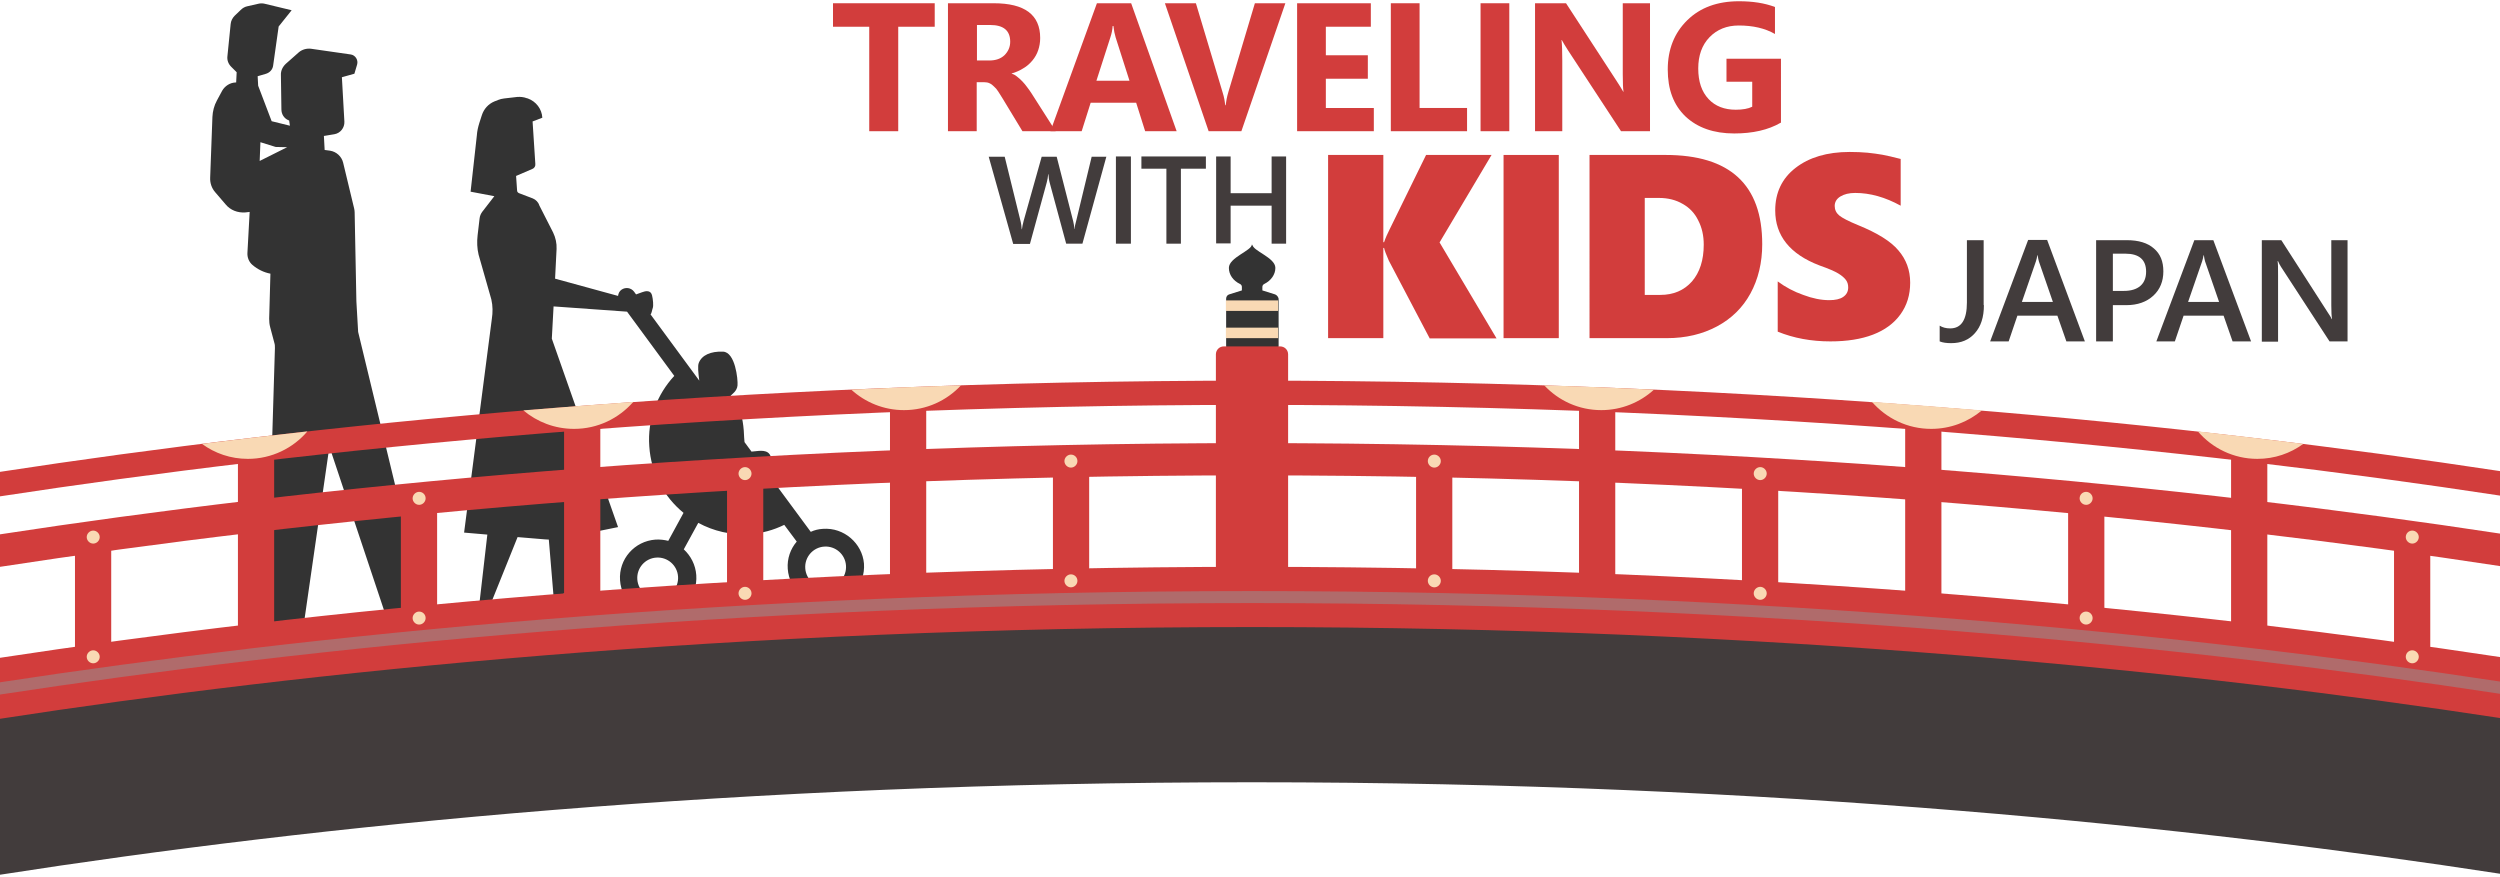 <?xml version="1.0" encoding="utf-8"?>
<!-- Generator: Adobe Illustrator 21.1.0, SVG Export Plug-In . SVG Version: 6.00 Build 0)  -->
<svg version="1.1" xmlns="http://www.w3.org/2000/svg" xmlns:xlink="http://www.w3.org/1999/xlink" x="0px" y="0px"
	 viewBox="0 0 1000.3 351" style="enable-background:new 0 0 1000.3 351;" xml:space="preserve">
<style type="text/css">
	.st0{fill:#333333;}
	.st1{fill:#423C3C;}
	.st2{fill:#D23D3C;}
	.st3{fill:#F9D9B4;}
	.st4{fill:#B06B6B;}
</style>
<g id="people">
	<path class="st0" d="M329.3,211.6c-1.8,0.1-3.4,0.5-4.9,1.2L310,193.3c0-4.9-1.1-10.3-2.1-11.6c-1.6-2.1-5-1.1-7.2-1l-2.8-3.8
		c-0.1-1-0.2-2.3-0.3-4.6c-0.4-5.1-1.5-8.7-2.8-10.2c-1.3-1.5-2.8-3.1-2.4-3.8c0.3-0.5,2.5-1.7,2.7-4.1c0.2-2.4-0.9-13.3-5.8-13.5
		c-4.9-0.2-8.5,1.4-9.7,4.5c-0.5,1.2-0.2,4,0.2,7.1l-19.5-26.5c0.5-0.5,0.6-1.9,0.9-2.6c0.3-0.9,0.1-3.4-0.3-5
		c-0.4-1.6-1.5-1.7-2.3-1.7c-0.6,0-2.5,0.7-4.1,1.3l-0.8-1.1c-1.2-1.6-3.4-1.9-5-0.8c-0.9,0.6-1.3,1.6-1.4,2.5l-25.2-6.9l0.6-11.9
		c0.1-2.3-0.4-4.5-1.4-6.6l-5.5-10.8c-0.4-1.3-1.4-2.3-2.6-2.8l-5.5-2.1c-0.5-0.2-0.8-0.6-0.8-1.1l-0.4-5.8l6.5-2.8
		c0.8-0.3,1.3-1.1,1.2-2l-1.1-17l3.9-1.5c-0.2-3.5-2.5-6.5-5.8-7.7l-0.4-0.1c-1.3-0.5-2.6-0.6-3.9-0.5l-5.2,0.6
		c-0.8,0.1-1.7,0.3-2.4,0.6l-1.5,0.6c-2.4,1-4.2,3-5,5.5l-1,3.1c-0.5,1.6-0.9,3.3-1,5l-2.5,22.5l9.5,1.8l-4.8,6.2
		c-0.6,0.8-1,1.7-1.1,2.7l-0.8,6.8c-0.3,2.6-0.2,5.2,0.4,7.7l5.1,17.9c0.6,2.6,0.6,5.2,0.2,7.8l-11.1,85.5l9.3,0.8l-3.1,26.9
		l4.9-0.3l10.3-25.6l10.8,0.9c0.6,0,1.2,0.1,1.7,0.1l1.9,22.8l4.7-1.3l4.4-23.1l16.7-3.4l-26.5-75.4l0.7-12.9l29.4,2.1l18.9,25.7
		c-6.8,7.3-10.8,17.4-10,28.2c0.7,10.8,5.9,20.2,13.7,26.6l-6.1,11.2c-1.6-0.4-3.3-0.6-5.1-0.5c-8.4,0.6-14.8,7.8-14.2,16.3
		s7.8,14.8,16.3,14.2c8.4-0.6,14.8-7.8,14.2-16.3c-0.3-4.1-2.2-7.7-5-10.3l5.8-10.6c6.1,3.3,13.1,5,20.5,4.5c5-0.3,9.6-1.6,13.9-3.7
		l5,6.7c-2.5,2.9-3.9,6.8-3.6,10.9c0.6,8.4,7.8,14.8,16.3,14.2s14.8-7.8,14.2-16.3C345,217.4,337.7,211,329.3,211.6z M263.7,239.4
		c-4.5,0.3-8.4-3.1-8.7-7.6c-0.3-4.5,3.1-8.4,7.6-8.7c4.5-0.3,8.4,3.1,8.7,7.6S268.2,239.1,263.7,239.4z M330.9,235
		c-4.5,0.3-8.4-3.1-8.7-7.6s3.1-8.4,7.6-8.7s8.4,3.1,8.7,7.6C338.8,230.8,335.4,234.7,330.9,235z"/>
	<path class="st0" d="M143.3,132.8l-0.7-12.2l-0.7-35.7c0-0.5-0.1-1-0.2-1.5l-4.4-18.3c-0.6-2.5-2.7-4.4-5.2-4.8l-2.2-0.3l-0.3-5.6
		l4.2-0.7c2.4-0.4,4.1-2.6,4-5l-1-17.8l5-1.4l1.1-3.7c0.5-1.8-0.7-3.7-2.5-4l-16-2.3c-1.7-0.2-3.5,0.3-4.8,1.4l-5.2,4.6
		c-1.3,1.2-2.1,2.8-2,4.6l0.2,13.7c0,1.9,1.1,3.6,2.8,4.3l0.3,0.1l0.3,2.1l-7.3-1.8l-5.4-14.2l-0.2-3.8l3.4-1
		c1.5-0.5,2.6-1.7,2.8-3.3l2.2-15.6l5.2-6.5l-10.8-2.6c-0.8-0.2-1.7-0.2-2.5,0l-4.4,1c-1,0.2-1.9,0.7-2.7,1.5l-2.4,2.3
		c-0.9,0.9-1.5,2.1-1.6,3.3l-1.3,12.9c-0.2,1.6,0.4,3.1,1.5,4.2l2.2,2.2l-0.2,4.1l-0.3,0c-2.2,0.1-4.2,1.4-5.3,3.3l-2.1,3.9
		c-1.1,2-1.7,4.3-1.8,6.6l-0.9,24.3c-0.1,2.1,0.6,4.2,2,5.8l4.2,4.9c1.9,2.3,4.8,3.4,7.8,3.2l1.8-0.2L99,101.2
		c-0.1,1.8,0.6,3.6,2,4.8c2.1,1.8,4.6,3,7.2,3.5l-0.5,18c0,1.2,0.1,2.3,0.4,3.4l1.7,6.4c0.2,0.6,0.2,1.3,0.2,2l-3.3,109.1l14.6,3.1
		l10.5-72.8l23.7,71l14.9-4.7L143.3,132.8z M110.3,58.8l4.6,0.1l-11,5.5l0.3-7.5L110.3,58.8z"/>
</g>
<g id="bridge2">
	<path class="st0" d="M1000.3,270.7C878.4,252.2,708,234.6,501,234.6c-208,0-379,17.8-501,36.4v24.4c121.2-18.7,292.3-36.7,501-36.7
		c207.7,0,378.2,17.9,499.3,36.4V270.7z"/>
	<path class="st1" d="M1000.3,284.4c-122.5-18.5-292.8-35.9-499.3-35.9c-207.4,0-378.4,17.6-501,36.2v65.3c127-19.8,296.4-37,501-37
		c208.4,0,379,18.1,499.3,36.6V284.4z"/>
	<path class="st2" d="M1000.3,262.9C878.4,244.4,708,226.8,501,226.8c-208,0-379,17.8-501,36.4v24.4c121.2-18.7,292.3-36.7,501-36.7
		c207.7,0,378.2,17.9,499.3,36.4V262.9z"/>
	<path class="st2" d="M1000.3,213.5C878.6,195,708.2,177.3,501,177.3c-208.1,0-379.1,17.8-501,36.5v13
		c121.5-18.7,292.5-36.6,501-36.6c207.6,0,378,17.8,499.3,36.3V213.5z"/>
	<path class="st2" d="M1000.3,188.5C878.6,170,708.2,152.3,501,152.3c-208.2,0-379.2,17.8-501,36.5v9.8
		c121.5-18.6,292.6-36.6,501-36.6c207.5,0,378,17.8,499.3,36.3V188.5z"/>
	<g>
		<g>
			<path class="st1" d="M793.8,122.1c0,4.8-1.2,8.5-3.6,11.2c-2.4,2.7-5.5,4-9.5,4c-1.8,0-3.4-0.2-4.6-0.7v-6.3
				c1.1,0.7,2.5,1.1,4.2,1.1c4.5,0,6.7-3.5,6.7-10.4V96.1h6.7V122.1z"/>
			<path class="st1" d="M834.2,136.6h-7.4l-3.6-10.3h-16l-3.5,10.3h-7.4l15.2-40.6h7.6L834.2,136.6z M821.4,120.8l-5.6-16.2
				c-0.2-0.5-0.3-1.4-0.5-2.5h-0.1c-0.2,1.1-0.4,1.9-0.6,2.5l-5.6,16.2H821.4z"/>
			<path class="st1" d="M845.4,121.9v14.7h-6.7V96.1H851c4.7,0,8.3,1.1,10.8,3.3c2.6,2.2,3.8,5.2,3.8,9.2c0,3.9-1.3,7.2-4,9.7
				c-2.7,2.5-6.3,3.8-10.9,3.8H845.4z M845.4,101.6v14.8h4.4c2.9,0,5.1-0.7,6.6-2s2.3-3.2,2.3-5.7c0-4.8-2.8-7.2-8.3-7.2H845.4z"/>
			<path class="st1" d="M900.7,136.6h-7.4l-3.6-10.3h-16l-3.5,10.3h-7.4L878,96.1h7.6L900.7,136.6z M887.9,120.8l-5.6-16.2
				c-0.2-0.5-0.3-1.4-0.5-2.5h-0.1c-0.2,1.1-0.4,1.9-0.6,2.5l-5.6,16.2H887.9z"/>
			<path class="st1" d="M939.5,136.6h-7.4l-19.4-29.8c-0.5-0.8-0.9-1.5-1.2-2.3h-0.2c0.2,0.9,0.2,2.7,0.2,5.6v26.6h-6.5V96.1h7.8
				l18.7,29.1c0.8,1.2,1.3,2,1.5,2.5h0.1c-0.2-1.1-0.3-2.9-0.3-5.5V96.1h6.5V136.6z"/>
		</g>
	</g>
	<path class="st0" d="M510.2,117.8l-5.1-1.6v-1.4c0-0.5,0.3-1,0.8-1.2c2.6-1.3,4.4-3.7,4.4-6.4c0-4.2-9.2-6.8-9.2-9.4l-0.1,0.4
		l-0.1-0.4c0,2.5-9.2,5.2-9.2,9.4c0,2.7,1.7,5.1,4.4,6.4c0.5,0.2,0.8,0.7,0.8,1.2v1.4l-5.1,1.6c-0.7,0.2-1.2,0.9-1.2,1.7v18.9
		c0,1,0.8,1.8,1.8,1.8h17.4c1,0,1.8-0.8,1.8-1.8v-18.9C511.4,118.7,510.9,118.1,510.2,117.8"/>
	<rect x="490.5" y="120.2" class="st3" width="20.9" height="4.2"/>
	<rect x="490.5" y="131.1" class="st3" width="20.9" height="4.2"/>
	<path class="st2" d="M515.4,235.6c0,1.8-1.4,3.2-3.2,3.2h-22.5c-1.8,0-3.2-1.4-3.2-3.2v-93.8c0-1.8,1.4-3.2,3.2-3.2h22.5
		c1.8,0,3.2,1.4,3.2,3.2V235.6z"/>
	<rect x="356.1" y="159.7" class="st2" width="14.5" height="81.6"/>
	<rect x="225.7" y="167" class="st2" width="14.5" height="81.7"/>
	<rect x="95.2" y="179.5" class="st2" width="14.5" height="82.2"/>
	<rect x="160.4" y="199.4" class="st2" width="14.5" height="56"/>
	<rect x="30" y="213.4" class="st2" width="14.5" height="56"/>
	<rect x="421.3" y="183.7" class="st2" width="14.5" height="56"/>
	<rect x="290.9" y="188.7" class="st2" width="14.5" height="56"/>
	<path class="st3" d="M80.8,177.6c5.2,3.8,11.5,6,18.4,6c9.5,0,18.1-4.3,23.8-11C108.6,174.2,94.5,175.9,80.8,177.6"/>
	<path class="st3" d="M209.4,164.2c5.5,4.6,12.5,7.4,20.3,7.4c9.5,0,17.9-4.2,23.7-10.8C238.4,161.9,223.7,163,209.4,164.2"/>
	<path class="st3" d="M340.6,155.9c5.6,5.1,13,8.2,21.1,8.2c9,0,17.1-3.8,22.8-9.9C369.7,154.6,355,155.2,340.6,155.9"/>
	<path class="st3" d="M170.3,199.4c0,1.4-1.2,2.6-2.6,2.6c-1.4,0-2.6-1.2-2.6-2.6c0-1.4,1.2-2.6,2.6-2.6
		C169.1,196.8,170.3,197.9,170.3,199.4"/>
	<path class="st3" d="M170.3,247.3c0,1.4-1.2,2.6-2.6,2.6c-1.4,0-2.6-1.2-2.6-2.6c0-1.4,1.2-2.6,2.6-2.6
		C169.1,244.7,170.3,245.8,170.3,247.3"/>
	<path class="st3" d="M39.9,214.9c0,1.4-1.2,2.6-2.6,2.6c-1.4,0-2.6-1.2-2.6-2.6c0-1.4,1.2-2.6,2.6-2.6
		C38.7,212.3,39.9,213.5,39.9,214.9"/>
	<path class="st3" d="M39.9,262.8c0,1.4-1.2,2.6-2.6,2.6c-1.4,0-2.6-1.2-2.6-2.6c0-1.4,1.2-2.6,2.6-2.6
		C38.7,260.2,39.9,261.4,39.9,262.8"/>
	<path class="st3" d="M300.7,189.5c0,1.4-1.2,2.6-2.6,2.6c-1.4,0-2.6-1.2-2.6-2.6c0-1.4,1.2-2.6,2.6-2.6
		C299.5,186.9,300.7,188.1,300.7,189.5"/>
	<path class="st3" d="M300.7,237.4c0,1.4-1.2,2.6-2.6,2.6c-1.4,0-2.6-1.2-2.6-2.6c0-1.4,1.2-2.6,2.6-2.6
		C299.5,234.8,300.7,236,300.7,237.4"/>
	<path class="st3" d="M431.1,184.5c0,1.4-1.2,2.6-2.6,2.6c-1.4,0-2.6-1.2-2.6-2.6c0-1.4,1.2-2.6,2.6-2.6
		C430,181.9,431.1,183.1,431.1,184.5"/>
	<path class="st3" d="M431.1,232.4c0,1.4-1.2,2.6-2.6,2.6c-1.4,0-2.6-1.2-2.6-2.6c0-1.4,1.2-2.6,2.6-2.6
		C430,229.8,431.1,231,431.1,232.4"/>
	<rect x="631.8" y="159.7" class="st2" width="14.5" height="81.6"/>
	<rect x="762.3" y="167" class="st2" width="14.5" height="81.7"/>
	<rect x="892.7" y="179.5" class="st2" width="14.5" height="82.2"/>
	<rect x="827.5" y="199.4" class="st2" width="14.5" height="56"/>
	<rect x="957.9" y="213.4" class="st2" width="14.5" height="56"/>
	<rect x="566.6" y="183.7" class="st2" width="14.5" height="56"/>
	<rect x="697" y="188.7" class="st2" width="14.5" height="56"/>
	<path class="st3" d="M921.6,177.6c-5.2,3.8-11.5,6-18.4,6c-9.5,0-18.1-4.3-23.8-11C893.8,174.2,907.9,175.9,921.6,177.6"/>
	<path class="st3" d="M793,164.2c-5.5,4.6-12.5,7.4-20.3,7.4c-9.5,0-17.9-4.2-23.7-10.8C764,161.9,778.7,163,793,164.2"/>
	<path class="st3" d="M661.8,155.9c-5.6,5.1-13,8.2-21.1,8.2c-9,0-17.1-3.8-22.8-9.9C632.7,154.6,647.4,155.2,661.8,155.9"/>
	<path class="st3" d="M832.1,199.4c0,1.4,1.2,2.6,2.6,2.6c1.4,0,2.6-1.2,2.6-2.6c0-1.4-1.2-2.6-2.6-2.6
		C833.3,196.8,832.1,197.9,832.1,199.4"/>
	<path class="st3" d="M832.1,247.3c0,1.4,1.2,2.6,2.6,2.6c1.4,0,2.6-1.2,2.6-2.6c0-1.4-1.2-2.6-2.6-2.6
		C833.3,244.7,832.1,245.8,832.1,247.3"/>
	<path class="st3" d="M962.6,214.9c0,1.4,1.2,2.6,2.6,2.6c1.4,0,2.6-1.2,2.6-2.6c0-1.4-1.2-2.6-2.6-2.6
		C963.7,212.3,962.6,213.5,962.6,214.9"/>
	<path class="st3" d="M962.6,262.8c0,1.4,1.2,2.6,2.6,2.6c1.4,0,2.6-1.2,2.6-2.6c0-1.4-1.2-2.6-2.6-2.6
		C963.7,260.2,962.6,261.4,962.6,262.8"/>
	<path class="st3" d="M701.7,189.5c0,1.4,1.2,2.6,2.6,2.6c1.4,0,2.6-1.2,2.6-2.6c0-1.4-1.2-2.6-2.6-2.6
		C702.9,186.9,701.7,188.1,701.7,189.5"/>
	<path class="st3" d="M701.7,237.4c0,1.4,1.2,2.6,2.6,2.6c1.4,0,2.6-1.2,2.6-2.6c0-1.4-1.2-2.6-2.6-2.6
		C702.9,234.8,701.7,236,701.7,237.4"/>
	<path class="st3" d="M571.3,184.5c0,1.4,1.2,2.6,2.6,2.6c1.4,0,2.6-1.2,2.6-2.6c0-1.4-1.2-2.6-2.6-2.6
		C572.4,181.9,571.3,183.1,571.3,184.5"/>
	<path class="st3" d="M571.3,232.4c0,1.4,1.2,2.6,2.6,2.6c1.4,0,2.6-1.2,2.6-2.6c0-1.4-1.2-2.6-2.6-2.6
		C572.4,229.8,571.3,231,571.3,232.4"/>
	<g>
		<path class="st2" d="M374,10.7h-14.6v41.8h-11.6V10.7h-14.5V1.3H374V10.7z"/>
		<path class="st2" d="M422.4,52.5h-13.3l-8-13.2c-0.6-1-1.2-1.9-1.7-2.7c-0.5-0.8-1.1-1.5-1.7-2c-0.6-0.6-1.1-1-1.8-1.3
			c-0.6-0.3-1.3-0.4-2-0.4h-3.1v19.6h-11.5V1.3h18.3c12.4,0,18.6,4.6,18.6,13.9c0,1.8-0.3,3.4-0.8,4.9c-0.5,1.5-1.3,2.9-2.3,4.1
			c-1,1.2-2.2,2.3-3.6,3.1c-1.4,0.9-3,1.6-4.7,2.1v0.1c0.8,0.2,1.5,0.6,2.2,1.2c0.7,0.5,1.4,1.2,2.1,1.9c0.7,0.7,1.3,1.5,1.9,2.3
			c0.6,0.8,1.2,1.6,1.7,2.4L422.4,52.5z M390.9,9.9v14.3h5c2.5,0,4.5-0.7,6-2.1c1.5-1.5,2.3-3.3,2.3-5.4c0-4.5-2.7-6.7-8-6.7H390.9z
			"/>
		<path class="st2" d="M470.8,52.5h-12.6l-3.6-11.4h-18.2l-3.6,11.4h-12.5l18.6-51.2h13.7L470.8,52.5z M451.9,32.2L446.4,15
			c-0.4-1.3-0.7-2.8-0.9-4.6h-0.3c-0.1,1.5-0.4,3-0.9,4.5l-5.6,17.4H451.9z"/>
		<path class="st2" d="M514.3,1.3l-17.6,51.2h-13.1L466.1,1.3h12.4l10.7,35.7c0.6,1.9,0.9,3.6,1,5.1h0.2c0.2-1.6,0.5-3.3,1.1-5.3
			l10.6-35.5H514.3z"/>
		<path class="st2" d="M549.7,52.5H519V1.3h29.5v9.4h-18v11.4h16.8v9.4h-16.8v11.7h19.2V52.5z"/>
		<path class="st2" d="M587,52.5h-30.5V1.3H568v41.9h19V52.5z"/>
		<path class="st2" d="M603.9,52.5h-11.5V1.3h11.5V52.5z"/>
		<path class="st2" d="M660.2,52.5h-11.6l-21.1-32.2c-1.2-1.9-2.1-3.3-2.6-4.3h-0.1c0.2,1.8,0.3,4.6,0.3,8.3v28.2h-10.9V1.3h12.4
			l20.3,31.2c0.9,1.4,1.8,2.8,2.6,4.2h0.1c-0.2-1.2-0.3-3.5-0.3-7V1.3h10.9V52.5z"/>
		<path class="st2" d="M712.5,49.1c-5,2.9-11.2,4.3-18.6,4.3c-8.2,0-14.7-2.3-19.5-6.8c-4.8-4.6-7.1-10.8-7.1-18.8
			c0-8,2.6-14.6,7.8-19.7c5.2-5.1,12.1-7.6,20.7-7.6c5.4,0,10.2,0.7,14.4,2.3v10.8c-4-2.3-8.8-3.4-14.5-3.4c-4.8,0-8.7,1.6-11.7,4.7
			c-3,3.1-4.5,7.3-4.5,12.5c0,5.3,1.4,9.3,4.1,12.2c2.7,2.9,6.4,4.3,10.9,4.3c2.8,0,5-0.4,6.6-1.2v-10h-10.3v-9.2h21.8V49.1z"/>
	</g>
	<g>
		<path class="st1" d="M442.7,62.6l-9.6,34.9h-6.5L420,73.1c-0.3-1-0.4-2.2-0.5-3.4h-0.1c-0.1,1.2-0.3,2.3-0.6,3.4l-6.7,24.5h-6.7
			l-9.8-34.9h6.4l6.3,25.6c0.3,1.1,0.4,2.2,0.5,3.4h0.1c0.1-0.8,0.3-1.9,0.7-3.4l7.2-25.6h6l6.6,25.8c0.2,0.9,0.4,1.9,0.5,3.1h0.1
			c0-0.8,0.2-1.9,0.6-3.2l6.2-25.7H442.7z"/>
		<path class="st1" d="M452.5,97.5h-6V62.6h6V97.5z"/>
		<path class="st1" d="M482.5,67.5h-10v30h-5.8v-30h-10v-4.9h25.8V67.5z"/>
		<path class="st1" d="M514.6,97.5h-5.8V82.3h-16.4v15.1h-5.8V62.6h5.8v14.7h16.4V62.6h5.8V97.5z"/>
	</g>
	<g>
		<path class="st2" d="M572,135.3l-16.3-31c-1.1-2.5-1.7-4.1-1.9-5.1h-0.3v36.1h-22.1V62h22.1v34.9h0.3c0.6-1.8,1.4-3.5,2.2-5.1
			L570.6,62h26.2l-20.8,35l22.8,38.4H572z"/>
		<path class="st2" d="M601.6,135.3V62h22.1v73.3H601.6z"/>
		<path class="st2" d="M705.1,97.7c0,7.4-1.6,14-4.7,19.7c-3.1,5.7-7.6,10.1-13.4,13.2c-5.8,3.1-12.5,4.7-20,4.7h-31V62h30.4
			C692.2,62,705.1,73.9,705.1,97.7z M681.7,97.9c0-3.6-0.7-6.8-2.2-9.7c-1.4-2.9-3.5-5.1-6.2-6.6c-2.7-1.6-5.9-2.4-9.5-2.4h-5.7V118
			h6.2c5.3,0,9.5-1.8,12.7-5.4C680.1,109,681.7,104.1,681.7,97.9z"/>
		<path class="st2" d="M764.3,113.1c0,4.9-1.3,9.1-3.9,12.7c-2.6,3.6-6.3,6.3-11,8.1c-4.7,1.8-10.4,2.7-17,2.7
			c-7.7,0-14.7-1.3-21.1-3.9v-20.1c3.1,2.3,6.5,4.1,10.2,5.4c3.7,1.4,7.2,2.1,10.4,2.1c2.4,0,4.3-0.4,5.6-1.3c1.3-0.9,2-2.1,2-3.8
			c0-1.2-0.3-2.2-1-3.1c-0.7-0.9-1.7-1.7-3-2.5c-1.3-0.8-3.8-1.9-7.5-3.2c-11.8-4.5-17.7-11.9-17.7-22c0-7.1,2.7-12.8,8.1-17
			c5.4-4.2,12.6-6.4,21.7-6.4c2.6,0,4.9,0.1,7.1,0.3c2.1,0.2,4.1,0.5,5.9,0.8c1.8,0.3,4.2,0.9,7.4,1.7v18.7
			c-6.2-3.4-12.2-5.1-18.2-5.1c-2.5,0-4.4,0.5-5.9,1.4c-1.5,0.9-2.3,2.2-2.3,3.8c0,1.5,0.6,2.8,1.8,3.8c1.2,1,3.7,2.3,7.6,3.9
			c7.6,3.1,13,6.4,16.1,10.1C762.7,103.8,764.3,108.1,764.3,113.1z"/>
	</g>
	<path class="st4" d="M1000.3,272.7c-121.6-18.5-292-36.2-499.3-36.2c-208.2,0-379.3,17.9-501,36.5v4.9
		c121.6-18.6,292.6-36.6,501-36.6c207.4,0,377.9,17.8,499.3,36.3V272.7z"/>
</g>
</svg>
